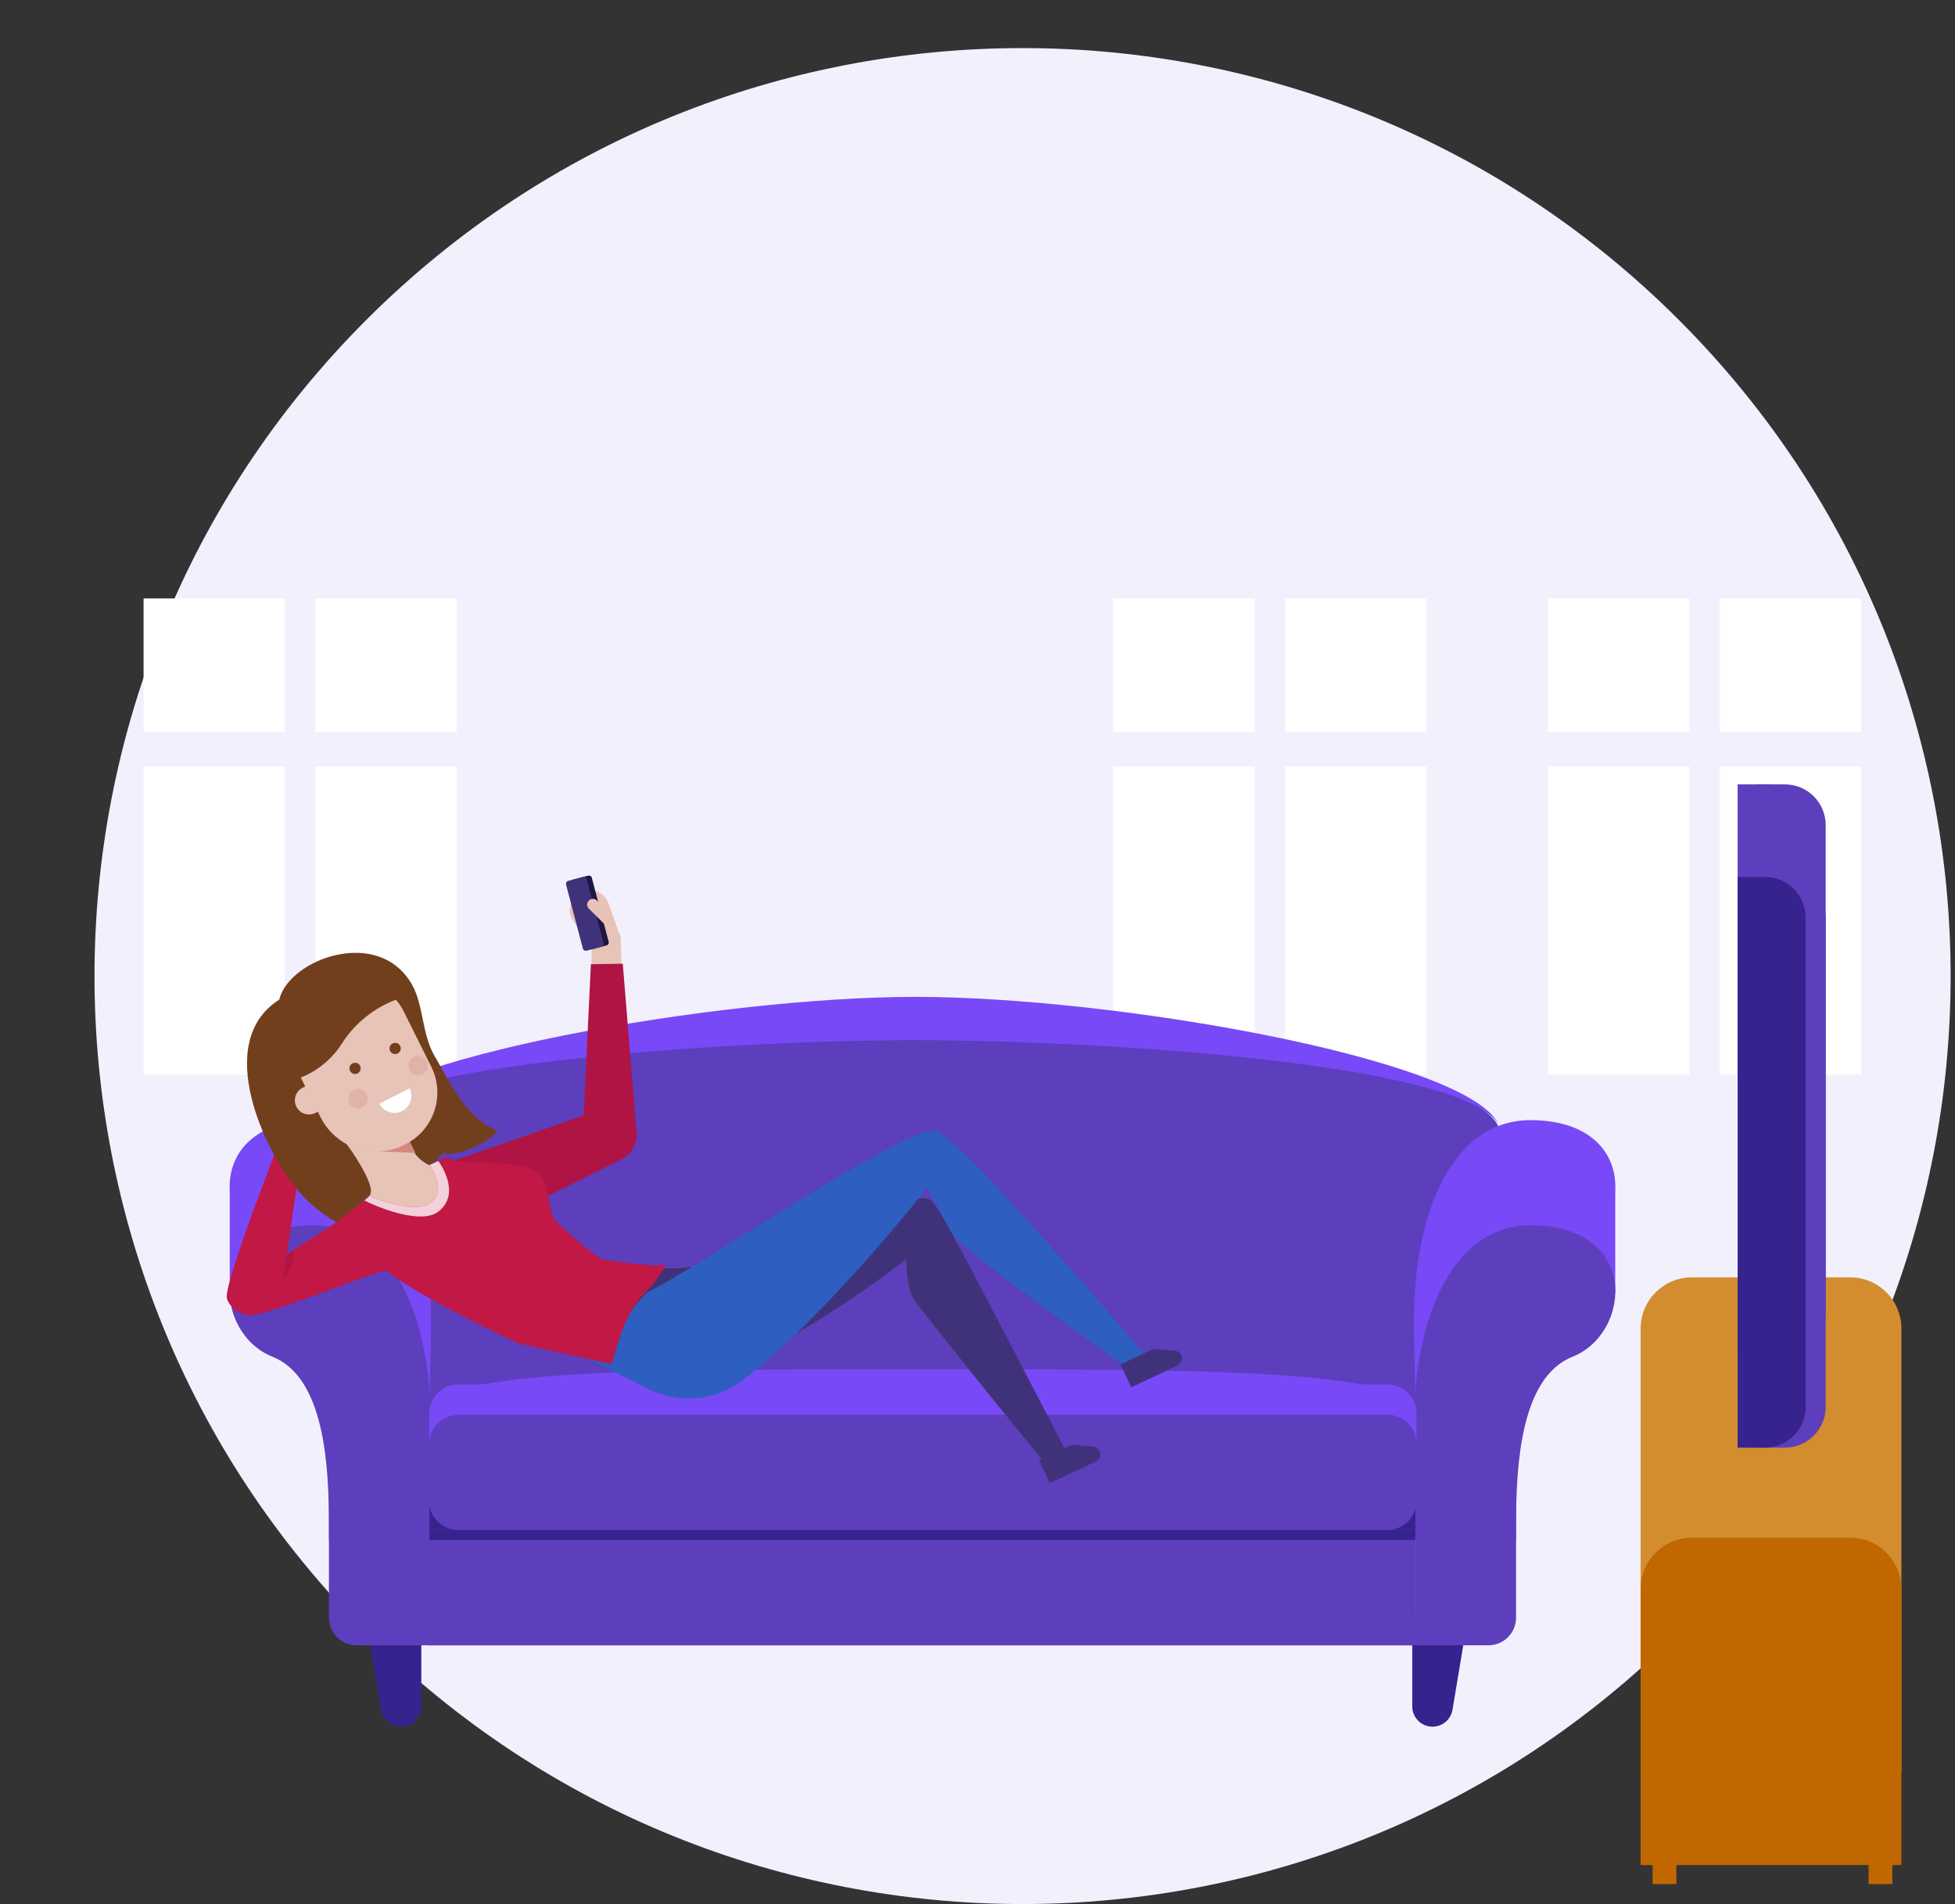 <svg width="154" height="150" viewBox="0 0 154 150" fill="none" xmlns="http://www.w3.org/2000/svg">
<rect x="0" y="0" width="154" height="150" fill="#333333" stroke="none"/>
<g clip-path="url(#clip0)">
<path d="M132.243 128.587C160.793 100.037 160.793 53.749 132.244 25.2C103.694 -3.349 57.407 -3.349 28.857 25.2C0.307 53.75 0.307 100.038 28.856 128.587C57.406 157.137 103.694 157.136 132.243 128.587Z" fill="#F3F0FE"/>
<path d="M101.227 84.665L112.354 84.665L112.354 60.377L101.227 60.377L101.227 84.665Z" fill="white"/>
<path d="M101.227 57.67L112.354 57.67L112.354 47.145L101.227 47.145L101.227 57.67Z" fill="white"/>
<path d="M87.694 84.665L98.821 84.665L98.821 60.377L87.694 60.377L87.694 84.665Z" fill="white"/>
<path d="M87.694 57.671L98.821 57.671L98.821 47.145L87.694 47.145L87.694 57.671Z" fill="white"/>
<path d="M135.475 84.665L146.602 84.665L146.602 60.377L135.475 60.377L135.475 84.665Z" fill="white"/>
<path d="M135.475 57.67L146.602 57.67L146.602 47.145L135.475 47.145L135.475 57.67Z" fill="white"/>
<path d="M121.942 84.665L133.069 84.665L133.069 60.377L121.942 60.377L121.942 84.665Z" fill="white"/>
<path d="M121.943 57.671L133.069 57.671L133.069 47.145L121.943 47.145L121.943 57.671Z" fill="white"/>
<path d="M24.843 84.665L35.97 84.665L35.97 60.377L24.843 60.377L24.843 84.665Z" fill="white"/>
<path d="M24.843 57.67L35.969 57.67L35.969 47.145L24.843 47.145L24.843 57.67Z" fill="white"/>
<path d="M11.31 84.665L22.437 84.665L22.437 60.377L11.31 60.377L11.31 84.665Z" fill="white"/>
<path d="M11.31 57.67L22.437 57.67L22.437 47.145L11.31 47.145L11.31 57.67Z" fill="white"/>
<path d="M31.59 136.026C30.81 136.026 30.144 135.462 30.015 134.692L28.762 127.177H33.188V134.429C33.188 135.311 32.473 136.026 31.59 136.026Z" fill="#37238E"/>
<path d="M112.843 136.026C113.624 136.026 114.29 135.462 114.418 134.692L115.671 127.177H111.246V134.429C111.246 135.311 111.961 136.026 112.843 136.026Z" fill="#37238E"/>
<path d="M114.305 115.993L117.989 88.644C115.196 83.506 87.644 79.877 72.126 79.877C56.607 79.877 29.055 83.506 26.262 88.644L29.946 115.993" fill="#5D3EBC"/>
<path d="M117.991 88.459V88.472C114.589 83.624 85.711 81.944 72.124 81.944C58.546 81.944 29.667 83.62 26.261 88.468V88.458C29.058 83.321 56.606 78.532 72.124 78.532C87.647 78.533 115.194 83.322 117.991 88.459Z" fill="#7849F7"/>
<path d="M33.826 121.328C33.826 121.328 33.826 116.503 33.826 111.86C33.826 109.279 33.956 106.538 33.956 104.129C33.956 95.004 30.648 88.245 24.791 88.245C16.17 88.245 16.79 96.734 21.465 98.596C25.574 100.231 25.911 107.218 25.911 111.86C25.911 116.502 25.911 121.328 25.911 121.328H33.826Z" fill="#7849F7"/>
<path d="M30.588 93.68H18.097V101.911H30.588V93.68Z" fill="#7849F7"/>
<path d="M111.519 111.887H33.813V129.615H111.519V111.887Z" fill="#37238E"/>
<path d="M111.519 120.526H33.813V129.615H111.519V120.526Z" fill="#5D3EBC"/>
<path d="M111.519 120.526H33.813V121.32H111.519V120.526Z" fill="#37238E"/>
<path d="M33.826 129.615C33.826 129.615 33.826 124.789 33.826 120.147C33.826 117.566 33.956 114.825 33.956 112.416C33.956 103.29 30.648 96.531 24.791 96.531C16.17 96.531 16.79 105.021 21.465 106.883C25.574 108.518 25.911 115.505 25.911 120.147V127.443C25.911 128.642 26.883 129.615 28.083 129.615H33.826Z" fill="#5D3EBC"/>
<path d="M111.506 121.328C111.506 121.328 111.506 116.503 111.506 111.86C111.506 109.279 111.377 106.538 111.377 104.129C111.377 95.004 114.685 88.245 120.541 88.245C129.163 88.245 128.543 96.734 123.869 98.596C119.76 100.231 119.423 107.218 119.423 111.86C119.423 116.502 119.423 121.328 119.423 121.328H111.506Z" fill="#7849F7"/>
<path d="M127.236 93.68H114.745V101.911H127.236V93.68Z" fill="#7849F7"/>
<path d="M111.506 129.615C111.506 129.615 111.506 124.789 111.506 120.147C111.506 117.566 111.377 114.825 111.377 112.416C111.377 103.29 114.685 96.531 120.541 96.531C129.163 96.531 128.543 105.021 123.869 106.883C119.76 108.518 119.423 115.505 119.423 120.147V127.443C119.423 128.642 118.45 129.615 117.251 129.615H111.506Z" fill="#5D3EBC"/>
<path d="M109.288 109.067H36.103C34.838 109.067 33.813 110.092 33.813 111.356V118.134H111.579V111.356C111.579 110.092 110.553 109.067 109.288 109.067Z" fill="#7849F7"/>
<path d="M111.579 111.359H33.812C33.812 107.695 52.746 107.879 72.696 107.879C92.078 107.879 111.579 107.695 111.579 111.359Z" fill="#7849F7"/>
<path d="M36.103 111.459C34.838 111.459 33.813 112.485 33.813 113.749V118.235C33.813 119.501 34.839 120.526 36.103 120.526H109.288C110.553 120.526 111.579 119.501 111.579 118.235V113.749C111.579 112.485 110.553 111.459 109.288 111.459H36.103Z" fill="#5D3EBC"/>
<path d="M111.579 116.482V118.236C111.579 119.501 110.553 120.526 109.289 120.526H36.102C34.838 120.526 33.812 119.501 33.812 118.236V116.482C33.812 117.747 34.838 118.772 36.102 118.772H109.289C110.553 118.772 111.579 117.747 111.579 116.482Z" fill="#5D3EBC"/>
<path d="M47.404 73.022C46.819 73.23 46.514 73.872 46.721 74.457C46.929 75.041 47.572 75.347 48.156 75.139C48.741 74.931 49.046 74.289 48.838 73.704C48.63 73.12 47.988 72.814 47.404 73.022Z" fill="#E7C3B8"/>
<path d="M45.222 72.67L45.224 72.67C45.118 72.537 45.032 72.387 44.971 72.218C44.681 71.4 45.108 70.501 45.926 70.21C46.745 69.919 47.644 70.346 47.935 71.165L48.838 73.705L46.9 74.781L45.222 72.67Z" fill="#E7C3B8"/>
<path d="M47.856 87.303C49.025 87.207 50.049 88.077 50.144 89.245C50.239 90.414 49.369 91.438 48.201 91.533C47.033 91.628 46.009 90.758 45.914 89.59C45.818 88.422 46.688 87.398 47.856 87.303Z" fill="#AF1445"/>
<path d="M35.688 91.452L47.336 87.412L48.977 91.317L37.947 96.826L35.688 91.452Z" fill="#AF1445"/>
<path d="M46.232 88.461L46.646 73.875L48.887 73.838L49.356 88.626L46.232 88.461Z" fill="#E7C3B8"/>
<path d="M46.546 75.963L49.058 75.923L50.144 89.245L45.908 89.314L46.546 75.963Z" fill="#AF1445"/>
<path d="M47.78 74.479L46.604 74.788C46.479 74.821 46.351 74.746 46.318 74.621L44.99 69.576C44.957 69.451 45.032 69.323 45.157 69.29L46.333 68.981C46.458 68.948 46.587 69.023 46.619 69.148L47.947 74.193C47.98 74.318 47.905 74.446 47.78 74.479Z" fill="#1D1742"/>
<path d="M47.377 74.585L46.2 74.894C46.075 74.927 45.947 74.852 45.915 74.727L44.587 69.682C44.554 69.557 44.629 69.429 44.754 69.397L45.93 69.087C46.055 69.054 46.183 69.129 46.216 69.254L47.544 74.299C47.576 74.424 47.502 74.552 47.377 74.585Z" fill="#40327A"/>
<path d="M48.196 72.741C48.02 72.918 47.734 72.92 47.556 72.744L46.386 71.585C46.209 71.409 46.207 71.123 46.383 70.945C46.559 70.768 46.845 70.767 47.022 70.942L48.193 72.102C48.371 72.278 48.372 72.564 48.196 72.741Z" fill="#E7C3B8"/>
<path d="M26.597 96.254L22.59 98.804L24.369 86.835L23.525 86.029C23.525 86.029 17.604 100.914 17.867 102.249C17.98 102.82 18.748 103.609 19.843 103.609C20.715 103.609 26.739 101.333 26.739 101.333L26.597 96.254Z" fill="#C11845"/>
<path d="M22.321 100.606C23.133 100.031 23.157 98.486 23.157 98.486L22.619 98.788C22.522 99.394 22.423 100 22.321 100.606Z" fill="#AF1445"/>
<path d="M29.083 94.179C29.919 94.501 32.272 95.476 33.352 94.711C34.644 93.796 33.26 92.024 33.26 92.024C33.26 92.024 33.846 91.747 34.27 91.532C34.271 91.531 34.272 91.531 34.273 91.529C34.288 91.513 34.304 91.496 34.319 91.48C34.364 91.432 34.409 91.381 34.457 91.327C34.47 91.312 34.483 91.298 34.496 91.283C34.626 91.133 34.766 90.963 34.909 90.781C35.507 90.025 36.166 89.081 36.407 88.671C36.467 88.57 37.59 88.856 38.622 89.188C38.627 89.182 38.63 89.177 38.635 89.172C36.107 88.135 35.531 85.494 34.214 83.16C33.217 81.395 33.37 79.2 32.467 77.591C29.855 72.936 22.78 75.538 21.994 78.752C16.731 82.105 20.878 90.781 23.508 93.825C24.404 94.862 25.466 95.736 26.673 96.382C27.609 95.553 28.918 94.385 29.083 94.179Z" fill="#723F1C"/>
<path d="M71.351 99.229C71.351 99.229 71.426 101.434 71.88 102.235C72.335 103.035 82.084 115.02 82.084 115.02L83.172 114.916C83.172 114.916 74.894 95.454 73.228 94.472C71.562 93.49 56.97 100.686 51.914 99.84L46.482 106.233C46.482 106.233 47.37 106.925 48.666 107.572L53.475 108.643C60.306 108.025 71.351 99.229 71.351 99.229Z" fill="#608B93"/>
<path d="M71.351 99.229C71.351 99.229 71.426 101.434 71.88 102.235C72.335 103.035 82.084 115.02 82.084 115.02L84.051 114.477C84.051 114.477 78.058 102.892 75.059 97.269C74.244 95.739 73.584 94.682 73.228 94.472C71.562 93.49 56.97 100.686 51.914 99.84L46.483 106.233C46.483 106.233 47.371 106.925 48.667 107.572L53.475 108.643C60.306 108.025 71.351 99.229 71.351 99.229Z" fill="#40327A"/>
<path d="M73.03 93.57C73.03 93.57 74.322 96.009 75.059 97.269C75.771 98.486 88.82 107.812 88.82 107.812L90.242 106.801C90.242 106.801 75.869 89.8 73.749 89.112C71.629 88.424 54.76 100.057 50.944 101.82L46.323 107.049L51.155 109.448C53.519 110.621 56.341 110.356 58.449 108.766C65.07 103.771 73.03 93.57 73.03 93.57Z" fill="#2E5EBF"/>
<path d="M26.342 89.039C27.065 89.558 29.409 92.993 29.206 93.94C29.004 94.887 27.993 95.712 27.993 95.712C27.993 95.712 32.66 98.743 34.616 95.931C36.573 93.119 36.59 91.82 36.028 92.013C34.811 92.429 32.344 91.693 32.233 89.533L26.342 89.039Z" fill="#E7C3B8"/>
<path d="M50.868 101.804C51.534 101.156 52.559 99.614 52.427 99.637C51.343 99.822 48.093 99.335 47.515 99.212C46.868 99.073 43.984 96.476 43.62 95.981C43.257 95.487 43.202 92.817 42.32 92.316C40.31 91.174 36.608 91.98 35.17 91.151C34.757 91.376 33.837 91.778 33.837 91.778C33.837 91.778 35.285 93.781 33.872 94.782C32.69 95.619 30.007 94.581 29.092 94.229C28.808 94.584 24.538 97.736 24.538 97.736L26.739 101.333C26.739 101.333 29.522 100.261 30.444 100.093C32.206 101.564 36.807 103.913 40.782 105.815L48.172 107.462C48.674 105.867 49.19 103.439 50.868 101.804Z" fill="#C11845"/>
<path opacity="0.8" d="M34.52 95.459C36.41 94.001 34.577 91.534 34.532 91.464C34.174 91.63 33.837 91.778 33.837 91.778C33.837 91.778 35.285 93.781 33.872 94.781C32.691 95.618 30.008 94.58 29.093 94.228C29.049 94.283 28.911 94.404 28.708 94.569C30.13 95.293 33.255 96.433 34.52 95.459Z" fill="white"/>
<path d="M34.594 90.689C35.395 91.329 37.997 90.369 39.22 89.106C36.732 88.086 35.591 85.56 34.278 83.271C34.293 87.194 32.478 88.998 34.594 90.689Z" fill="#723F1C"/>
<path d="M24.838 87.681L25.835 87.184L24.842 85.191L23.845 85.687C23.294 85.962 23.07 86.63 23.345 87.181C23.619 87.732 24.287 87.956 24.838 87.681Z" fill="#E7C3B8"/>
<path d="M32.732 90.826L28.774 90.653L26.782 89.039L30.991 87.397L32.732 90.826Z" fill="#D58781"/>
<path d="M25.932 77.708L25.561 77.893C23.194 79.072 22.23 81.948 23.41 84.315L25.248 88.006C26.455 90.427 29.396 91.412 31.818 90.206L31.923 90.153C34.178 89.03 35.096 86.291 33.972 84.036L31.798 79.673C30.721 77.51 28.095 76.631 25.932 77.708Z" fill="#E7C3B8"/>
<path d="M23.558 84.938L23.349 85.016L22.19 81.896C21.593 80.288 22.412 78.501 24.02 77.903L28.062 76.401C29.296 75.942 30.667 76.571 31.126 77.804L31.444 78.661L31.235 78.738C29.457 79.399 27.943 80.621 26.923 82.221C26.127 83.469 24.946 84.423 23.558 84.938Z" fill="#723F1C"/>
<path d="M29.888 86.945C30.222 87.601 31.024 87.862 31.68 87.527C32.335 87.193 32.596 86.391 32.261 85.735L29.888 86.945Z" fill="white"/>
<path d="M28.22 84.531C28.422 84.393 28.474 84.117 28.336 83.915C28.197 83.713 27.921 83.661 27.719 83.799C27.517 83.938 27.465 84.214 27.603 84.416C27.742 84.618 28.018 84.67 28.22 84.531Z" fill="#723F1C"/>
<path d="M31.376 82.963C31.578 82.825 31.63 82.549 31.492 82.346C31.353 82.144 31.077 82.092 30.875 82.231C30.673 82.369 30.621 82.645 30.759 82.847C30.898 83.049 31.174 83.101 31.376 82.963Z" fill="#723F1C"/>
<path d="M28.911 86.835C29.065 86.442 28.871 85.999 28.478 85.845C28.085 85.691 27.642 85.885 27.488 86.278C27.335 86.671 27.528 87.114 27.921 87.268C28.314 87.422 28.757 87.228 28.911 86.835Z" fill="#E2B1A7"/>
<path d="M33.653 84.234C33.807 83.841 33.613 83.398 33.22 83.244C32.827 83.091 32.384 83.284 32.23 83.677C32.076 84.07 32.27 84.513 32.663 84.667C33.056 84.821 33.499 84.627 33.653 84.234Z" fill="#E2B1A7"/>
<path d="M84.439 113.818L81.842 115.043L82.689 116.843L86.328 115.127C86.636 114.981 86.768 114.614 86.623 114.306C86.529 114.107 86.335 113.973 86.116 113.955L84.439 113.818Z" fill="#40327A"/>
<path d="M90.861 106.263L88.263 107.488L89.111 109.288L92.75 107.571C93.057 107.426 93.189 107.059 93.044 106.752C92.95 106.552 92.757 106.418 92.537 106.4L90.861 106.263Z" fill="#40327A"/>
<path d="M149.779 139.548H129.235V104.669C129.235 102.437 131.045 100.628 133.276 100.628H145.738C147.97 100.628 149.779 102.437 149.779 104.669V139.548Z" fill="#D38D2F"/>
<path d="M149.779 146.927H129.235V125.181C129.235 122.949 131.045 121.14 133.276 121.14H145.738C147.97 121.14 149.779 122.949 149.779 125.181V146.927Z" fill="#C06700"/>
<path d="M149.067 148.426H147.19V146.439C147.19 146.235 147.355 146.07 147.559 146.07H148.697C148.901 146.07 149.067 146.235 149.067 146.439V148.426H149.067Z" fill="#C06700"/>
<path d="M132.055 148.426H130.177V146.439C130.177 146.235 130.343 146.07 130.547 146.07H131.685C131.889 146.07 132.054 146.235 132.054 146.439V148.426H132.055Z" fill="#C06700"/>
<path d="M140.602 106.751H138.454V61.792H140.602C142.376 61.792 143.813 63.23 143.813 65.004V103.539C143.813 105.313 142.376 106.751 140.602 106.751Z" fill="#5D3EBC"/>
<path d="M139.025 106.751H136.878V61.792H139.025C140.799 61.792 142.237 63.23 142.237 65.004V103.539C142.237 105.313 140.799 106.751 139.025 106.751Z" fill="#5D3EBC"/>
<path d="M140.602 114.045H138.454V69.086H140.602C142.376 69.086 143.813 70.524 143.813 72.298V110.833C143.813 112.607 142.376 114.045 140.602 114.045Z" fill="#5D3EBC"/>
<path d="M139.025 114.045H136.878V69.086H139.025C140.799 69.086 142.237 70.524 142.237 72.298V110.833C142.237 112.607 140.799 114.045 139.025 114.045Z" fill="#37238E"/>
</g>
<defs>
<clipPath id="clip0">
<rect width="153.314" height="150" fill="white" transform="translate(0.343 0)"/>
</clipPath>
</defs>
</svg>
